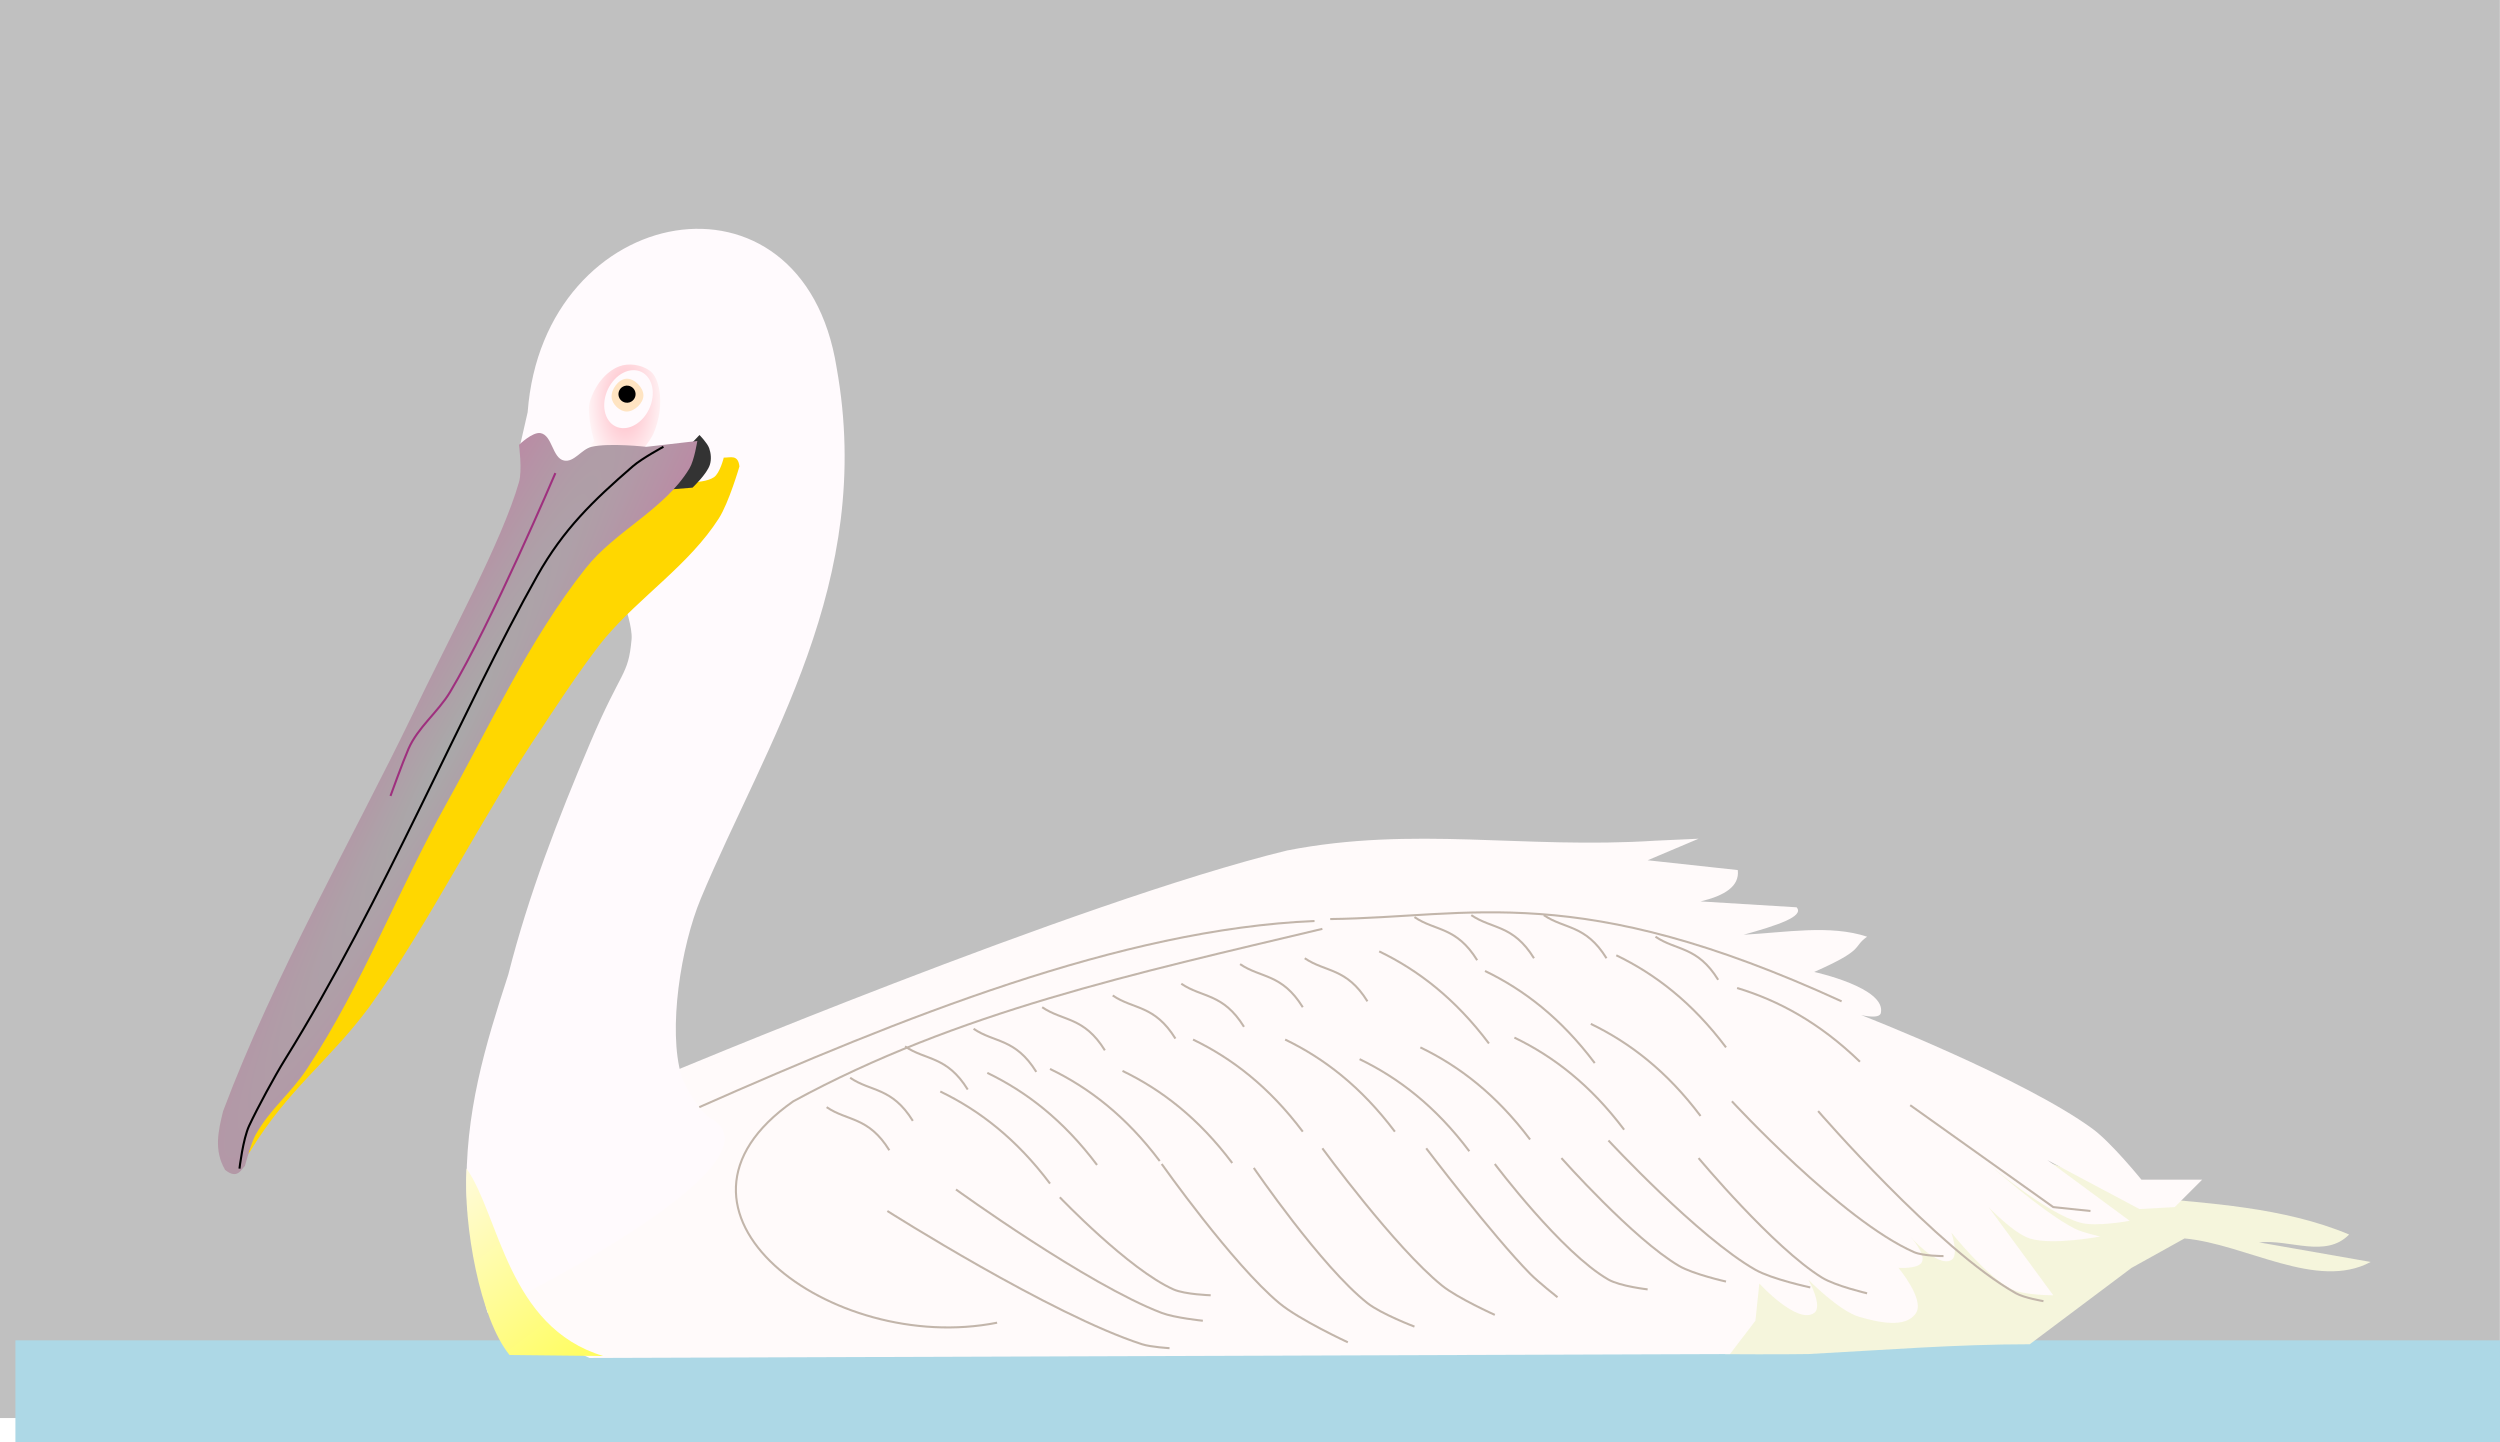 <?xml version="1.0" encoding="UTF-8" standalone="no"?>
<!-- Created with Inkscape (http://www.inkscape.org/) -->

<svg
   xmlns:dc="http://purl.org/dc/elements/1.1/"
   xmlns:cc="http://creativecommons.org/ns#"
   xmlns:rdf="http://www.w3.org/1999/02/22-rdf-syntax-ns#"
   xmlns:svg="http://www.w3.org/2000/svg"
   xmlns="http://www.w3.org/2000/svg"
   xmlns:xlink="http://www.w3.org/1999/xlink"
   xmlns:sodipodi="http://sodipodi.sourceforge.net/DTD/sodipodi-0.dtd"
   xmlns:inkscape="http://www.inkscape.org/namespaces/inkscape"
   width="600.981"
   height="346.7"
   id="svg2"
   version="1.1"
   inkscape:version="0.48.0 r9654"
   sodipodi:docname="Great White Pelican.svg">
  <defs
     id="defs4">
    <linearGradient
       inkscape:collect="always"
       id="linearGradient4013">
      <stop
         style="stop-color:#ffb6c1;stop-opacity:1;"
         offset="0"
         id="stop4015" />
      <stop
         style="stop-color:#ffffff;stop-opacity:1"
         offset="1"
         id="stop4017" />
    </linearGradient>
    <linearGradient
       inkscape:collect="always"
       id="linearGradient3997">
      <stop
         style="stop-color:#a9a9a9;stop-opacity:1;"
         offset="0"
         id="stop3999" />
      <stop
         style="stop-color:#ff1493;stop-opacity:1"
         offset="1"
         id="stop4001" />
    </linearGradient>
    <linearGradient
       inkscape:collect="always"
       id="linearGradient3814">
      <stop
         style="stop-color:#ffff00;stop-opacity:1;"
         offset="0"
         id="stop3816" />
      <stop
         style="stop-color:#fffafa;stop-opacity:1"
         offset="1"
         id="stop3818" />
    </linearGradient>
    <linearGradient
       inkscape:collect="always"
       id="linearGradient3800">
      <stop
         style="stop-color:#999999;stop-opacity:1;"
         offset="0"
         id="stop3802" />
      <stop
         style="stop-color:#ff6600;stop-opacity:1"
         offset="1"
         id="stop3804" />
    </linearGradient>
    <linearGradient
       inkscape:collect="always"
       id="linearGradient3776">
      <stop
         style="stop-color:#d8b99a;stop-opacity:1;"
         offset="0"
         id="stop3778" />
      <stop
         style="stop-color:#785738;stop-opacity:1"
         offset="1"
         id="stop3780" />
    </linearGradient>
    <linearGradient
       inkscape:collect="always"
       xlink:href="#linearGradient3776"
       id="linearGradient3782"
       x1="279.442"
       y1="387.612"
       x2="274.85"
       y2="401.154"
       gradientUnits="userSpaceOnUse" />
    <linearGradient
       inkscape:collect="always"
       xlink:href="#linearGradient3800"
       id="linearGradient3790"
       x1="192.183"
       y1="559.187"
       x2="187.473"
       y2="575.673"
       gradientUnits="userSpaceOnUse" />
    <filter
       inkscape:collect="always"
       id="filter3792"
       color-interpolation-filters="sRGB">
      <feGaussianBlur
         inkscape:collect="always"
         stdDeviation="0.689"
         id="feGaussianBlur3794" />
    </filter>
    <filter
       inkscape:collect="always"
       id="filter3796"
       color-interpolation-filters="sRGB">
      <feGaussianBlur
         inkscape:collect="always"
         stdDeviation="0.689"
         id="feGaussianBlur3798" />
    </filter>
    <linearGradient
       inkscape:collect="always"
       xlink:href="#linearGradient3814"
       id="linearGradient3820"
       x1="293.927"
       y1="659.989"
       x2="228.453"
       y2="572.376"
       gradientUnits="userSpaceOnUse" />
    <filter
       inkscape:collect="always"
       id="filter4260"
       x="-0.175"
       width="1.35"
       y="-0.254"
       height="1.509"
       color-interpolation-filters="sRGB">
      <feGaussianBlur
         inkscape:collect="always"
         stdDeviation="1.098"
         id="feGaussianBlur4262" />
    </filter>
    <filter
       inkscape:collect="always"
       id="filter4264"
       x="-0.175"
       width="1.35"
       y="-0.254"
       height="1.509"
       color-interpolation-filters="sRGB">
      <feGaussianBlur
         inkscape:collect="always"
         stdDeviation="1.098"
         id="feGaussianBlur4266" />
    </filter>
    <filter
       inkscape:collect="always"
       id="filter4268"
       x="-0.175"
       width="1.35"
       y="-0.254"
       height="1.509"
       color-interpolation-filters="sRGB">
      <feGaussianBlur
         inkscape:collect="always"
         stdDeviation="1.098"
         id="feGaussianBlur4270" />
    </filter>
    <filter
       inkscape:collect="always"
       id="filter4272"
       x="-0.175"
       width="1.35"
       y="-0.254"
       height="1.509"
       color-interpolation-filters="sRGB">
      <feGaussianBlur
         inkscape:collect="always"
         stdDeviation="1.098"
         id="feGaussianBlur4274" />
    </filter>
    <filter
       inkscape:collect="always"
       id="filter4276"
       x="-0.175"
       width="1.35"
       y="-0.254"
       height="1.509"
       color-interpolation-filters="sRGB">
      <feGaussianBlur
         inkscape:collect="always"
         stdDeviation="1.098"
         id="feGaussianBlur4278" />
    </filter>
    <filter
       inkscape:collect="always"
       id="filter4280"
       x="-0.175"
       width="1.35"
       y="-0.254"
       height="1.509"
       color-interpolation-filters="sRGB">
      <feGaussianBlur
         inkscape:collect="always"
         stdDeviation="1.098"
         id="feGaussianBlur4282" />
    </filter>
    <filter
       inkscape:collect="always"
       id="filter4284"
       x="-0.175"
       width="1.35"
       y="-0.254"
       height="1.509"
       color-interpolation-filters="sRGB">
      <feGaussianBlur
         inkscape:collect="always"
         stdDeviation="1.098"
         id="feGaussianBlur4286" />
    </filter>
    <filter
       inkscape:collect="always"
       id="filter4288"
       x="-0.175"
       width="1.35"
       y="-0.254"
       height="1.509"
       color-interpolation-filters="sRGB">
      <feGaussianBlur
         inkscape:collect="always"
         stdDeviation="1.098"
         id="feGaussianBlur4290" />
    </filter>
    <filter
       inkscape:collect="always"
       id="filter4292"
       x="-0.175"
       width="1.35"
       y="-0.254"
       height="1.509"
       color-interpolation-filters="sRGB">
      <feGaussianBlur
         inkscape:collect="always"
         stdDeviation="1.098"
         id="feGaussianBlur4294" />
    </filter>
    <filter
       inkscape:collect="always"
       id="filter4296"
       x="-0.175"
       width="1.35"
       y="-0.254"
       height="1.509"
       color-interpolation-filters="sRGB">
      <feGaussianBlur
         inkscape:collect="always"
         stdDeviation="1.098"
         id="feGaussianBlur4298" />
    </filter>
    <filter
       inkscape:collect="always"
       id="filter4300"
       x="-0.175"
       width="1.35"
       y="-0.254"
       height="1.509"
       color-interpolation-filters="sRGB">
      <feGaussianBlur
         inkscape:collect="always"
         stdDeviation="1.098"
         id="feGaussianBlur4302" />
    </filter>
    <filter
       inkscape:collect="always"
       id="filter4304"
       x="-0.175"
       width="1.35"
       y="-0.254"
       height="1.509"
       color-interpolation-filters="sRGB">
      <feGaussianBlur
         inkscape:collect="always"
         stdDeviation="1.098"
         id="feGaussianBlur4306" />
    </filter>
    <filter
       inkscape:collect="always"
       id="filter4308"
       x="-0.175"
       width="1.35"
       y="-0.254"
       height="1.509"
       color-interpolation-filters="sRGB">
      <feGaussianBlur
         inkscape:collect="always"
         stdDeviation="1.098"
         id="feGaussianBlur4310" />
    </filter>
    <filter
       inkscape:collect="always"
       id="filter4312"
       x="-0.089"
       width="1.178"
       y="-0.149"
       height="1.297"
       color-interpolation-filters="sRGB">
      <feGaussianBlur
         inkscape:collect="always"
         stdDeviation="1.098"
         id="feGaussianBlur4314" />
    </filter>
    <filter
       inkscape:collect="always"
       id="filter4316"
       x="-0.1"
       width="1.2"
       y="-0.119"
       height="1.238"
       color-interpolation-filters="sRGB">
      <feGaussianBlur
         inkscape:collect="always"
         stdDeviation="1.098"
         id="feGaussianBlur4318" />
    </filter>
    <filter
       inkscape:collect="always"
       id="filter4320"
       x="-0.1"
       width="1.2"
       y="-0.119"
       height="1.238"
       color-interpolation-filters="sRGB">
      <feGaussianBlur
         inkscape:collect="always"
         stdDeviation="1.098"
         id="feGaussianBlur4322" />
    </filter>
    <filter
       inkscape:collect="always"
       id="filter4324"
       x="-0.1"
       width="1.2"
       y="-0.119"
       height="1.238"
       color-interpolation-filters="sRGB">
      <feGaussianBlur
         inkscape:collect="always"
         stdDeviation="1.098"
         id="feGaussianBlur4326" />
    </filter>
    <filter
       inkscape:collect="always"
       id="filter4328"
       x="-0.1"
       width="1.2"
       y="-0.119"
       height="1.238"
       color-interpolation-filters="sRGB">
      <feGaussianBlur
         inkscape:collect="always"
         stdDeviation="1.098"
         id="feGaussianBlur4330" />
    </filter>
    <filter
       inkscape:collect="always"
       id="filter4332"
       x="-0.1"
       width="1.2"
       y="-0.119"
       height="1.238"
       color-interpolation-filters="sRGB">
      <feGaussianBlur
         inkscape:collect="always"
         stdDeviation="1.098"
         id="feGaussianBlur4334" />
    </filter>
    <filter
       inkscape:collect="always"
       id="filter4336"
       x="-0.1"
       width="1.2"
       y="-0.119"
       height="1.238"
       color-interpolation-filters="sRGB">
      <feGaussianBlur
         inkscape:collect="always"
         stdDeviation="1.098"
         id="feGaussianBlur4338" />
    </filter>
    <filter
       inkscape:collect="always"
       id="filter4340"
       x="-0.1"
       width="1.2"
       y="-0.119"
       height="1.238"
       color-interpolation-filters="sRGB">
      <feGaussianBlur
         inkscape:collect="always"
         stdDeviation="1.098"
         id="feGaussianBlur4342" />
    </filter>
    <filter
       inkscape:collect="always"
       id="filter4344"
       x="-0.1"
       width="1.2"
       y="-0.119"
       height="1.238"
       color-interpolation-filters="sRGB">
      <feGaussianBlur
         inkscape:collect="always"
         stdDeviation="1.098"
         id="feGaussianBlur4346" />
    </filter>
    <filter
       inkscape:collect="always"
       id="filter4348"
       x="-0.1"
       width="1.2"
       y="-0.119"
       height="1.238"
       color-interpolation-filters="sRGB">
      <feGaussianBlur
         inkscape:collect="always"
         stdDeviation="1.098"
         id="feGaussianBlur4350" />
    </filter>
    <filter
       inkscape:collect="always"
       id="filter4352"
       x="-0.1"
       width="1.2"
       y="-0.119"
       height="1.238"
       color-interpolation-filters="sRGB">
      <feGaussianBlur
         inkscape:collect="always"
         stdDeviation="1.098"
         id="feGaussianBlur4354" />
    </filter>
    <filter
       inkscape:collect="always"
       id="filter4356"
       x="-0.1"
       width="1.2"
       y="-0.119"
       height="1.238"
       color-interpolation-filters="sRGB">
      <feGaussianBlur
         inkscape:collect="always"
         stdDeviation="1.098"
         id="feGaussianBlur4358" />
    </filter>
    <filter
       inkscape:collect="always"
       id="filter4360"
       x="-0.1"
       width="1.2"
       y="-0.119"
       height="1.238"
       color-interpolation-filters="sRGB">
      <feGaussianBlur
         inkscape:collect="always"
         stdDeviation="1.098"
         id="feGaussianBlur4362" />
    </filter>
    <filter
       inkscape:collect="always"
       id="filter4364"
       x="-0.1"
       width="1.2"
       y="-0.119"
       height="1.238"
       color-interpolation-filters="sRGB">
      <feGaussianBlur
         inkscape:collect="always"
         stdDeviation="1.098"
         id="feGaussianBlur4366" />
    </filter>
    <filter
       inkscape:collect="always"
       id="filter4368"
       x="-0.061"
       width="1.122"
       y="-0.104"
       height="1.207"
       color-interpolation-filters="sRGB">
      <feGaussianBlur
         inkscape:collect="always"
         stdDeviation="1.098"
         id="feGaussianBlur4370" />
    </filter>
    <filter
       inkscape:collect="always"
       id="filter4372"
       color-interpolation-filters="sRGB">
      <feGaussianBlur
         inkscape:collect="always"
         stdDeviation="1.098"
         id="feGaussianBlur4374" />
    </filter>
    <filter
       inkscape:collect="always"
       id="filter4376"
       color-interpolation-filters="sRGB">
      <feGaussianBlur
         inkscape:collect="always"
         stdDeviation="1.098"
         id="feGaussianBlur4378" />
    </filter>
    <filter
       inkscape:collect="always"
       id="filter4380"
       color-interpolation-filters="sRGB">
      <feGaussianBlur
         inkscape:collect="always"
         stdDeviation="1.098"
         id="feGaussianBlur4382" />
    </filter>
    <filter
       inkscape:collect="always"
       id="filter4384"
       color-interpolation-filters="sRGB">
      <feGaussianBlur
         inkscape:collect="always"
         stdDeviation="1.098"
         id="feGaussianBlur4386" />
    </filter>
    <filter
       inkscape:collect="always"
       id="filter4388"
       color-interpolation-filters="sRGB">
      <feGaussianBlur
         inkscape:collect="always"
         stdDeviation="1.098"
         id="feGaussianBlur4390" />
    </filter>
    <filter
       inkscape:collect="always"
       id="filter4392"
       color-interpolation-filters="sRGB">
      <feGaussianBlur
         inkscape:collect="always"
         stdDeviation="1.098"
         id="feGaussianBlur4394" />
    </filter>
    <filter
       inkscape:collect="always"
       id="filter4396"
       color-interpolation-filters="sRGB">
      <feGaussianBlur
         inkscape:collect="always"
         stdDeviation="1.098"
         id="feGaussianBlur4398" />
    </filter>
    <filter
       inkscape:collect="always"
       id="filter4400"
       color-interpolation-filters="sRGB">
      <feGaussianBlur
         inkscape:collect="always"
         stdDeviation="1.098"
         id="feGaussianBlur4402" />
    </filter>
    <filter
       inkscape:collect="always"
       id="filter4404"
       color-interpolation-filters="sRGB">
      <feGaussianBlur
         inkscape:collect="always"
         stdDeviation="1.098"
         id="feGaussianBlur4406" />
    </filter>
    <filter
       inkscape:collect="always"
       id="filter4408"
       color-interpolation-filters="sRGB">
      <feGaussianBlur
         inkscape:collect="always"
         stdDeviation="1.098"
         id="feGaussianBlur4410" />
    </filter>
    <filter
       inkscape:collect="always"
       id="filter4412"
       x="-0.073"
       width="1.145"
       y="-0.112"
       height="1.224"
       color-interpolation-filters="sRGB">
      <feGaussianBlur
         inkscape:collect="always"
         stdDeviation="1.098"
         id="feGaussianBlur4414" />
    </filter>
    <filter
       inkscape:collect="always"
       id="filter4416"
       color-interpolation-filters="sRGB">
      <feGaussianBlur
         inkscape:collect="always"
         stdDeviation="1.098"
         id="feGaussianBlur4418" />
    </filter>
    <filter
       inkscape:collect="always"
       id="filter4420"
       color-interpolation-filters="sRGB">
      <feGaussianBlur
         inkscape:collect="always"
         stdDeviation="1.098"
         id="feGaussianBlur4422" />
    </filter>
    <filter
       inkscape:collect="always"
       id="filter4424"
       x="-0.021"
       width="1.043"
       y="-0.123"
       height="1.246"
       color-interpolation-filters="sRGB">
      <feGaussianBlur
         inkscape:collect="always"
         stdDeviation="1.098"
         id="feGaussianBlur4426" />
    </filter>
    <filter
       inkscape:collect="always"
       id="filter4428"
       color-interpolation-filters="sRGB">
      <feGaussianBlur
         inkscape:collect="always"
         stdDeviation="1.098"
         id="feGaussianBlur4430" />
    </filter>
    <filter
       inkscape:collect="always"
       id="filter4432"
       color-interpolation-filters="sRGB">
      <feGaussianBlur
         inkscape:collect="always"
         stdDeviation="1.098"
         id="feGaussianBlur4434" />
    </filter>
    <linearGradient
       inkscape:collect="always"
       xlink:href="#linearGradient3814"
       id="linearGradient3193"
       gradientUnits="userSpaceOnUse"
       x1="293.927"
       y1="659.989"
       x2="228.453"
       y2="572.376"
       gradientTransform="translate(753.658,-26.378)" />
    <radialGradient
       inkscape:collect="always"
       xlink:href="#linearGradient3997"
       id="radialGradient4003"
       cx="993.426"
       cy="455.349"
       fx="993.426"
       fy="455.349"
       r="57.615"
       gradientTransform="matrix(-1.669,-0.898,8.209,-15.247,-1086.993,8286.031)"
       gradientUnits="userSpaceOnUse" />
    <radialGradient
       inkscape:collect="always"
       xlink:href="#linearGradient4013"
       id="radialGradient4021"
       cx="1035.917"
       cy="367.426"
       fx="1035.917"
       fy="367.426"
       r="10.606"
       gradientTransform="matrix(1,0,0,1.893,0,-328.472)"
       gradientUnits="userSpaceOnUse" />
  </defs>
  <sodipodi:namedview
     id="base"
     pagecolor="#ffffff"
     bordercolor="#666666"
     borderopacity="1.0"
     inkscape:pageopacity="0.0"
     inkscape:pageshadow="2"
     inkscape:zoom="0.86298887"
     inkscape:cx="154.77319"
     inkscape:cy="164.89339"
     inkscape:document-units="px"
     inkscape:current-layer="layer1"
     showgrid="false"
     inkscape:window-width="1366"
     inkscape:window-height="718"
     inkscape:window-x="-8"
     inkscape:window-y="-8"
     inkscape:window-maximized="1"
     fit-margin-top="0"
     fit-margin-left="0"
     fit-margin-right="0"
     fit-margin-bottom="0" />
  <g
     inkscape:label="Layer 1"
     inkscape:groupmode="layer"
     id="layer1"
     transform="translate(-885.61,-270.424)">
    <g
       id="g4025"
       inkscape:export-filename="C:\Users\mr mahes\Desktop\Great White Pelican.png"
       inkscape:export-xdpi="299.45413"
       inkscape:export-ydpi="299.45413">
      <rect
         y="270.424"
         x="885.61"
         height="340.89"
         width="600.95"
         id="rect3211"
         style="fill:#c0c0c0;fill-opacity:1;fill-rule:nonzero;stroke:#c2b5aa;stroke-width:0;stroke-miterlimit:4;stroke-opacity:1;stroke-dasharray:none;stroke-dashoffset:0" />
      <rect
         y="592.631"
         x="889.317"
         height="24.494"
         width="597.274"
         id="rect4442"
         style="fill:#add8e6;fill-opacity:1;fill-rule:nonzero;stroke:#c2b5aa;stroke-width:0;stroke-miterlimit:4;stroke-opacity:1;stroke-dasharray:none;stroke-dashoffset:0" />
      <path
         sodipodi:nodetypes="cccccccccccc"
         inkscape:connector-curvature="0"
         id="path4438"
         d="m 1292.995,587.92 7.37,8.036 c 0,0 13.355,0.096 19.95,-0.029 17.775,-0.937 35.432,-2.355 53.227,-2.355 l 24.494,-18.37 12.718,-7.066 c 14.759,1.353 31.817,12.604 44.748,5.652 l -26.849,-4.71 c 7.426,-0.787 16.005,3.896 21.668,-1.884 -15.715,-6.62 -34.242,-7.521 -48.988,-8.95 L 1354.23,541.288 z"
         style="fill:#f5f5dc;stroke:#000000;stroke-width:0;stroke-linecap:butt;stroke-linejoin:miter;stroke-miterlimit:4;stroke-opacity:1;stroke-dasharray:none" />
      <path
         sodipodi:nodetypes="cccccccccccscsccccccscscsccscscscsscscccccc"
         inkscape:connector-curvature="0"
         id="path4436"
         d="m 1043.817,529.512 c 0,0 100.983,-42.413 151.203,-54.64 30.58,-5.971 56.811,-0.291 88.555,-2.355 l 10.363,-0.471 -12.247,5.181 21.668,2.355 c 0.469,3.893 -3.152,6.15 -8.95,7.537 l 23.081,1.413 c 2.02,2.198 -4.842,4.396 -12.718,6.595 10.124,-0.539 20.716,-2.484 29.675,0.471 -3.706,2.65 -0.191,2.917 -12.718,8.479 0,0 17.426,3.778 16.015,9.892 -0.355,1.538 -4.71,0.471 -4.71,0.471 0,0 38.912,15.142 55.582,27.32 4.573,3.341 11.776,12.247 11.776,12.247 l 14.602,0 -6.595,6.595 -8.479,0.471 -22.139,-11.776 19.784,14.602 c 0,0 -7.984,1.496 -11.776,0.471 -8.451,-2.285 -22.139,-14.131 -22.139,-14.131 0,0 13.03,11.626 20.726,15.544 1.903,0.969 6.123,1.884 6.123,1.884 0,0 -11.575,2.205 -16.957,0.471 -3.946,-1.271 -9.892,-7.537 -9.892,-7.537 l 15.544,21.197 c 0,0 -6.888,0.027 -9.892,-1.413 -6.01,-2.881 -14.602,-13.66 -14.602,-13.66 0,0 1.901,5.491 0,6.595 -3.285,1.906 -9.892,-5.652 -9.892,-5.652 0,0 3.797,4.096 2.826,6.123 -0.839,1.752 -5.652,1.413 -5.652,1.413 0,0 6.314,7.558 4.239,10.834 -2.442,3.856 -9.275,2.208 -13.66,0.942 -4.858,-1.403 -12.247,-8.95 -12.247,-8.95 0,0 3.608,6.418 1.413,8.008 -4.039,2.926 -13.189,-7.066 -13.189,-7.066 l -0.942,8.95 -6.123,8.008 -274.143,0.942 -22.139,-10.127 z"
         style="fill:#fffafa;fill-opacity:1;stroke:#000000;stroke-width:0;stroke-linecap:butt;stroke-linejoin:miter;stroke-miterlimit:4;stroke-opacity:1;stroke-dasharray:none" />
      <path
         sodipodi:nodetypes="ccccscscccsscc"
         inkscape:connector-curvature="0"
         id="path3810"
         d="m 1012.123,380.822 -1.527,-3.173 1.861,-8.152 c 3.815,-50.811 66.161,-61.997 74.275,-10.658 9.249,51.511 -17.053,90.197 -32.641,127.567 -4.811,11.533 -7.965,31.619 -4.663,42.633 1.215,3.814 5.153,9.21 6.661,9.992 21.018,10.903 -53.292,46.963 -53.292,46.963 0,0 -4.733,-18.732 -4.996,-28.311 -0.567,-19.61 4.511,-36.086 9.992,-52.959 4.876,-19.226 11.935,-37.435 19.651,-55.623 7.68,-18.102 9.172,-16.05 9.992,-24.98 0.259,-2.819 -1.665,-8.327 -1.665,-8.327 z"
         style="fill:#fffafd;fill-opacity:1;stroke:#000000;stroke-width:0;stroke-linecap:butt;stroke-linejoin:miter;stroke-miterlimit:4;stroke-opacity:1;stroke-dasharray:none" />
      <path
         sodipodi:nodetypes="csccacccccc"
         inkscape:connector-curvature="0"
         id="path3808"
         d="m 1046.408,386.081 c 0,0 7.836,1.096 10.834,-0.942 1.452,-0.987 2.355,-4.71 2.355,-4.71 1.515,0.06 3.429,-0.879 3.768,2.12 0,0 -2.536,8.711 -4.946,12.482 -7.118,11.136 -18.87,18.756 -27.32,28.733 -5.588,6.712 -15.073,21.432 -15.073,21.432 -14.548,21.346 -27.154,47.174 -41.687,67.358 -9.797,13.161 -19.546,19.702 -28.733,34.857 -5.45,6.242 -4.136,0.986 -3.533,-3.062 32.369,-60.947 60.282,-137.044 104.335,-158.268 z"
         style="fill:#ffd700;stroke:#000000;stroke-width:0;stroke-linecap:butt;stroke-linejoin:miter;stroke-miterlimit:4;stroke-opacity:1;stroke-dasharray:none" />
      <path
         sodipodi:nodetypes="ccssccc"
         inkscape:connector-curvature="0"
         id="path3806"
         d="m 1050.926,377.99 2.831,-2.998 c 0,0 1.897,1.928 2.332,3.164 0.443,1.258 0.565,2.724 0.167,3.997 -0.686,2.193 -4.163,5.496 -4.163,5.496 l -6.162,0.5 z"
         style="fill:#333333;stroke:#000000;stroke-width:0;stroke-linecap:butt;stroke-linejoin:miter;stroke-miterlimit:4;stroke-opacity:1;stroke-dasharray:none" />
      <path
         sodipodi:nodetypes="ccssssscc"
         inkscape:connector-curvature="0"
         id="path3770"
         d="m 1023.115,381.155 5.329,-4.663 c 0,0 -1.949,-6.565 -0.999,-9.659 1.064,-3.465 3.613,-7.022 6.995,-8.327 2.3,-0.888 5.323,-0.436 7.328,0.999 1.413,1.012 2.042,2.95 2.332,4.663 0.579,3.422 0.024,7.131 -1.332,10.325 -1.389,3.272 -6.661,8.327 -6.661,8.327 z"
         style="fill:url(#radialGradient4021);fill-opacity:1;stroke:#000000;stroke-width:0;stroke-linecap:butt;stroke-linejoin:miter;stroke-miterlimit:4;stroke-opacity:1;stroke-dasharray:none" />
      <path
         sodipodi:nodetypes="cccscsssccssssscc"
         inkscape:connector-curvature="0"
         id="path2996"
         d="m 939.718,551.65 c -2.746,-4.71 -1.631,-9.421 -0.471,-14.131 12.219,-32.557 31.182,-65.693 45.22,-94.678 9.501,-19.821 21.821,-42.279 25.907,-56.524 0.823,-2.868 0,-8.95 0,-8.95 0,0 3.246,-3.181 5.181,-2.826 2.848,0.522 2.814,6.021 5.652,6.595 2.409,0.486 4.203,-2.733 6.595,-3.297 4.279,-1.01 13.189,0 13.189,0 l 12.247,-1.413 c 0,0 -0.706,4.635 -1.884,6.595 -5.952,9.897 -17.798,14.967 -24.965,24.023 -13.585,17.167 -22.774,37.408 -33.444,56.524 -11.689,20.945 -20.255,43.683 -33.472,63.699 -4.102,6.213 -8.843,9.586 -12.437,15.987 -1.046,1.862 -2.55,7.456 -2.55,7.456 -0.92,0.851 -1.818,3.337 -4.768,0.942 z"
         style="fill:url(#radialGradient4003);fill-opacity:1;stroke:#000000;stroke-width:0;stroke-linecap:butt;stroke-linejoin:miter;stroke-miterlimit:4;stroke-opacity:1;stroke-dasharray:none" />
      <path
         sodipodi:nodetypes="cssssc"
         inkscape:connector-curvature="0"
         id="path2998"
         d="m 943.177,551.355 c 0,0 0.837,-7.129 2.332,-10.325 2.013,-4.305 6.15,-11.953 8.66,-15.988 23.239,-37.352 42.957,-84.916 60.619,-116.243 6.263,-11.109 13.336,-17.971 22.982,-26.313 2.19,-1.894 7.328,-4.663 7.328,-4.663"
         style="fill:none;stroke:#000000;stroke-width:0.5;stroke-linecap:butt;stroke-linejoin:miter;stroke-miterlimit:4;stroke-opacity:1;stroke-dasharray:none;filter:url(#filter3792)" />
      <path
         sodipodi:nodetypes="cssc"
         inkscape:connector-curvature="0"
         id="path3000"
         d="m 1019.118,384.152 c 0,0 -15.305,35.93 -25.314,52.626 -2.9,4.838 -7.736,8.486 -9.992,13.656 -1.402,3.213 -4.33,11.325 -4.33,11.325"
         style="fill:none;stroke:#9e307e;stroke-width:0.5;stroke-linecap:butt;stroke-linejoin:miter;stroke-miterlimit:4;stroke-opacity:1;stroke-dasharray:none;filter:url(#filter3796)" />
      <path
         transform="matrix(0.84,0.39,-0.514,1.109,437.396,-416.31)"
         sodipodi:open="true"
         sodipodi:end="7.5111276"
         sodipodi:start="1.2876467"
         d="m 944.155,380.011 c -3.145,0.915 -6.436,-0.893 -7.351,-4.037 -0.915,-3.145 0.893,-6.436 4.037,-7.351 3.145,-0.915 6.436,0.893 7.351,4.037 0.877,3.013 -0.745,6.187 -3.701,7.242"
         sodipodi:ry="5.9304271"
         sodipodi:rx="5.9304271"
         sodipodi:cy="374.31668"
         sodipodi:cx="942.4986"
         id="path4023"
         style="fill:#fffafd;fill-opacity:1;fill-rule:nonzero;stroke:#dda0dd;stroke-width:0;stroke-miterlimit:4;stroke-opacity:1;stroke-dasharray:none;stroke-dashoffset:0"
         sodipodi:type="arc" />
      <path
         sodipodi:nodetypes="sssss"
         inkscape:connector-curvature="0"
         id="path3772"
         d="m 1032.63,365.944 c -0.143,-1.895 1.637,-4.35 3.533,-4.475 1.911,-0.126 4.122,2.088 4.122,4.004 -4e-4,1.86 -2.144,3.869 -4.004,3.886 -1.666,0.015 -3.525,-1.753 -3.651,-3.415 z"
         style="fill:#ffe4c2;fill-opacity:1;stroke:#000000;stroke-width:0;stroke-linecap:butt;stroke-linejoin:miter;stroke-miterlimit:4;stroke-opacity:1;stroke-dasharray:none" />
      <path
         transform="translate(753.658,-26.378)"
         sodipodi:open="true"
         sodipodi:end="7.5111276"
         sodipodi:start="1.2876467"
         d="m 283.257,393.536 c -1.093,0.318 -2.236,-0.31 -2.554,-1.403 -0.318,-1.093 0.31,-2.236 1.403,-2.554 1.093,-0.318 2.236,0.31 2.554,1.403 0.305,1.047 -0.259,2.15 -1.286,2.517"
         sodipodi:ry="2.0607848"
         sodipodi:rx="2.0607848"
         sodipodi:cy="391.55682"
         sodipodi:cx="282.68079"
         id="path3774"
         style="fill:#000000;fill-opacity:1;fill-rule:nonzero;stroke:#c9983a;stroke-width:0;stroke-miterlimit:4;stroke-opacity:1;stroke-dasharray:none;stroke-dashoffset:0"
         sodipodi:type="arc" />
      <path
         sodipodi:nodetypes="cccc"
         inkscape:connector-curvature="0"
         id="path3812"
         d="m 997.751,551.317 c -0.793,13.668 3.249,36.145 10.348,44.835 l 22.529,0.247 c -23.024,-6.918 -24.957,-33.813 -32.877,-45.082 z"
         style="fill:url(#linearGradient3193);fill-opacity:1;stroke:#000000;stroke-width:0;stroke-linecap:butt;stroke-linejoin:miter;stroke-miterlimit:4;stroke-opacity:1;stroke-dasharray:none" />
      <path
         sodipodi:nodetypes="cc"
         inkscape:connector-curvature="0"
         id="path3822"
         d="m 1053.709,536.577 c 48.427,-21.423 101.478,-42.81 147.905,-44.748"
         style="fill:none;stroke:#c2b5aa;stroke-width:0.5;stroke-linecap:butt;stroke-linejoin:miter;stroke-miterlimit:4;stroke-opacity:1;stroke-dasharray:none;filter:url(#filter4432)" />
      <path
         sodipodi:nodetypes="ccc"
         inkscape:connector-curvature="0"
         id="path3824"
         d="m 1125.306,588.391 c -39.836,7.909 -86.539,-26.966 -48.988,-53.227 39.46,-21.507 82.291,-30.747 127.18,-41.451"
         style="fill:none;stroke:#c2b5aa;stroke-width:0.5;stroke-linecap:butt;stroke-linejoin:miter;stroke-miterlimit:4;stroke-opacity:1;stroke-dasharray:none;filter:url(#filter4428)" />
      <path
         sodipodi:nodetypes="cc"
         inkscape:connector-curvature="0"
         id="path3826"
         d="m 1205.382,491.358 c 33.979,-0.406 59.369,-9.402 122.941,19.784"
         style="fill:none;stroke:#c2b5aa;stroke-width:0.5;stroke-linecap:butt;stroke-linejoin:miter;stroke-miterlimit:4;stroke-opacity:1;stroke-dasharray:none;filter:url(#filter4424)" />
      <path
         sodipodi:nodetypes="csc"
         inkscape:connector-curvature="0"
         id="path3828"
         d="m 1098.928,561.542 c 0,0 39.311,24.961 61.235,32.03 2.113,0.681 6.595,0.942 6.595,0.942"
         style="fill:none;stroke:#c2b5aa;stroke-width:0.5;stroke-linecap:butt;stroke-linejoin:miter;stroke-miterlimit:4;stroke-opacity:1;stroke-dasharray:none;filter:url(#filter4420)" />
      <path
         sodipodi:nodetypes="csc"
         inkscape:connector-curvature="0"
         id="path3830"
         d="m 1115.415,556.361 c 0,0 31.495,22.825 49.459,29.675 3.136,1.196 9.892,1.884 9.892,1.884"
         style="fill:none;stroke:#c2b5aa;stroke-width:0.5;stroke-linecap:butt;stroke-linejoin:miter;stroke-miterlimit:4;stroke-opacity:1;stroke-dasharray:none;filter:url(#filter4416)" />
      <path
         sodipodi:nodetypes="csc"
         inkscape:connector-curvature="0"
         id="path3832"
         d="m 1140.379,558.245 c 0,0 16.612,17.372 27.32,22.139 2.759,1.228 8.95,1.413 8.95,1.413"
         style="fill:none;stroke:#c2b5aa;stroke-width:0.5;stroke-linecap:butt;stroke-linejoin:miter;stroke-miterlimit:4;stroke-opacity:1;stroke-dasharray:none;filter:url(#filter4412)" />
      <path
         sodipodi:nodetypes="csc"
         inkscape:connector-curvature="0"
         id="path3834"
         d="m 1164.873,550.237 c 0,0 17.044,24.106 28.262,33.444 4.865,4.049 16.486,9.421 16.486,9.421"
         style="fill:none;stroke:#c2b5aa;stroke-width:0.5;stroke-linecap:butt;stroke-linejoin:miter;stroke-miterlimit:4;stroke-opacity:1;stroke-dasharray:none;filter:url(#filter4408)" />
      <path
         sodipodi:nodetypes="csc"
         inkscape:connector-curvature="0"
         id="path3836"
         d="m 1187.012,551.179 c 0,0 16.207,23.738 27.32,32.502 3.308,2.609 11.305,5.652 11.305,5.652"
         style="fill:none;stroke:#c2b5aa;stroke-width:0.5;stroke-linecap:butt;stroke-linejoin:miter;stroke-miterlimit:4;stroke-opacity:1;stroke-dasharray:none;filter:url(#filter4404)" />
      <path
         sodipodi:nodetypes="csc"
         inkscape:connector-curvature="0"
         id="path3838"
         d="m 1203.498,546.469 c 0,0 17.402,23.8 28.733,32.973 3.769,3.051 12.718,7.066 12.718,7.066"
         style="fill:none;stroke:#c2b5aa;stroke-width:0.5;stroke-linecap:butt;stroke-linejoin:miter;stroke-miterlimit:4;stroke-opacity:1;stroke-dasharray:none;filter:url(#filter4400)" />
      <path
         sodipodi:nodetypes="csc"
         inkscape:connector-curvature="0"
         id="path3840"
         d="m 1228.463,546.469 c 0,0 15.818,20.843 24.965,30.146 2.03,2.064 6.595,5.652 6.595,5.652"
         style="fill:none;stroke:#c2b5aa;stroke-width:0.5;stroke-linecap:butt;stroke-linejoin:miter;stroke-miterlimit:4;stroke-opacity:1;stroke-dasharray:none;filter:url(#filter4396)" />
      <path
         sodipodi:nodetypes="csc"
         inkscape:connector-curvature="0"
         id="path3842"
         d="m 1244.949,550.237 c 0,0 16.043,21.343 27.32,27.791 2.81,1.607 9.421,2.355 9.421,2.355"
         style="fill:none;stroke:#c2b5aa;stroke-width:0.5;stroke-linecap:butt;stroke-linejoin:miter;stroke-miterlimit:4;stroke-opacity:1;stroke-dasharray:none;filter:url(#filter4392)" />
      <path
         sodipodi:nodetypes="csc"
         inkscape:connector-curvature="0"
         id="path3844"
         d="m 1260.965,548.824 c 0,0 17.248,19.426 28.262,25.907 3.423,2.014 11.305,3.768 11.305,3.768"
         style="fill:none;stroke:#c2b5aa;stroke-width:0.5;stroke-linecap:butt;stroke-linejoin:miter;stroke-miterlimit:4;stroke-opacity:1;stroke-dasharray:none;filter:url(#filter4388)" />
      <path
         sodipodi:nodetypes="csc"
         inkscape:connector-curvature="0"
         id="path3846"
         d="m 1272.27,544.585 c 0,0 21.686,23.344 35.328,31.088 4.016,2.28 13.189,4.239 13.189,4.239"
         style="fill:none;stroke:#c2b5aa;stroke-width:0.5;stroke-linecap:butt;stroke-linejoin:miter;stroke-miterlimit:4;stroke-opacity:1;stroke-dasharray:none;filter:url(#filter4384)" />
      <path
         sodipodi:nodetypes="csc"
         inkscape:connector-curvature="0"
         id="path3848"
         d="m 1293.937,548.824 c 0,0 17.951,21.513 29.675,28.733 3.256,2.005 10.834,3.768 10.834,3.768"
         style="fill:none;stroke:#c2b5aa;stroke-width:0.5;stroke-linecap:butt;stroke-linejoin:miter;stroke-miterlimit:4;stroke-opacity:1;stroke-dasharray:none;filter:url(#filter4380)" />
      <path
         sodipodi:nodetypes="csc"
         inkscape:connector-curvature="0"
         id="path3850"
         d="m 1301.945,535.164 c 0,0 26.436,28.677 43.806,36.27 2.177,0.952 7.066,0.942 7.066,0.942"
         style="fill:none;stroke:#c2b5aa;stroke-width:0.5;stroke-linecap:butt;stroke-linejoin:miter;stroke-miterlimit:4;stroke-opacity:1;stroke-dasharray:none;filter:url(#filter4376)" />
      <path
         sodipodi:nodetypes="csc"
         inkscape:connector-curvature="0"
         id="path3852"
         d="m 1322.671,537.519 c 0,0 28.774,33.259 47.575,43.806 1.994,1.119 6.595,1.884 6.595,1.884"
         style="fill:none;stroke:#c2b5aa;stroke-width:0.5;stroke-linecap:butt;stroke-linejoin:miter;stroke-miterlimit:4;stroke-opacity:1;stroke-dasharray:none;filter:url(#filter4372)" />
      <path
         inkscape:connector-curvature="0"
         id="path3854"
         d="m 1344.809,536.106 34.386,24.494 8.95,0.942"
         style="fill:none;stroke:#c2b5aa;stroke-width:0.5;stroke-linecap:butt;stroke-linejoin:miter;stroke-miterlimit:4;stroke-opacity:1;stroke-dasharray:none;filter:url(#filter4368)" />
      <path
         sodipodi:nodetypes="cc"
         inkscape:connector-curvature="0"
         id="path3883"
         d="m 1111.646,532.809 c 9.365,4.52 18.267,11.348 26.378,22.139"
         style="fill:none;stroke:#c2b5aa;stroke-width:0.5;stroke-linecap:butt;stroke-linejoin:miter;stroke-miterlimit:4;stroke-opacity:1;stroke-dasharray:none;filter:url(#filter4364)" />
      <path
         sodipodi:nodetypes="cc"
         inkscape:connector-curvature="0"
         id="path3883-0"
         d="m 1122.951,528.334 c 9.364,4.52 18.267,11.348 26.378,22.139"
         style="fill:none;stroke:#c2b5aa;stroke-width:0.5;stroke-linecap:butt;stroke-linejoin:miter;stroke-miterlimit:4;stroke-opacity:1;stroke-dasharray:none;filter:url(#filter4360)" />
      <path
         sodipodi:nodetypes="cc"
         inkscape:connector-curvature="0"
         id="path3883-4"
         d="m 1138.024,527.392 c 9.364,4.52 18.267,11.348 26.378,22.139"
         style="fill:none;stroke:#c2b5aa;stroke-width:0.5;stroke-linecap:butt;stroke-linejoin:miter;stroke-miterlimit:4;stroke-opacity:1;stroke-dasharray:none;filter:url(#filter4356)" />
      <path
         sodipodi:nodetypes="cc"
         inkscape:connector-curvature="0"
         id="path3883-49"
         d="m 1155.453,527.863 c 9.365,4.52 18.267,11.348 26.378,22.139"
         style="fill:none;stroke:#c2b5aa;stroke-width:0.5;stroke-linecap:butt;stroke-linejoin:miter;stroke-miterlimit:4;stroke-opacity:1;stroke-dasharray:none;filter:url(#filter4352)" />
      <path
         sodipodi:nodetypes="cc"
         inkscape:connector-curvature="0"
         id="path3883-7"
         d="m 1172.41,520.326 c 9.365,4.52 18.268,11.348 26.378,22.139"
         style="fill:none;stroke:#c2b5aa;stroke-width:0.5;stroke-linecap:butt;stroke-linejoin:miter;stroke-miterlimit:4;stroke-opacity:1;stroke-dasharray:none;filter:url(#filter4348)" />
      <path
         sodipodi:nodetypes="cc"
         inkscape:connector-curvature="0"
         id="path3883-9"
         d="m 1194.549,520.326 c 9.365,4.52 18.268,11.348 26.378,22.139"
         style="fill:none;stroke:#c2b5aa;stroke-width:0.5;stroke-linecap:butt;stroke-linejoin:miter;stroke-miterlimit:4;stroke-opacity:1;stroke-dasharray:none;filter:url(#filter4344)" />
      <path
         sodipodi:nodetypes="cc"
         inkscape:connector-curvature="0"
         id="path3883-6"
         d="m 1212.448,525.037 c 9.365,4.52 18.268,11.348 26.378,22.139"
         style="fill:none;stroke:#c2b5aa;stroke-width:0.5;stroke-linecap:butt;stroke-linejoin:miter;stroke-miterlimit:4;stroke-opacity:1;stroke-dasharray:none;filter:url(#filter4340)" />
      <path
         sodipodi:nodetypes="cc"
         inkscape:connector-curvature="0"
         id="path3883-93"
         d="m 1227.05,522.211 c 9.364,4.52 18.267,11.348 26.378,22.139"
         style="fill:none;stroke:#c2b5aa;stroke-width:0.5;stroke-linecap:butt;stroke-linejoin:miter;stroke-miterlimit:4;stroke-opacity:1;stroke-dasharray:none;filter:url(#filter4336)" />
      <path
         sodipodi:nodetypes="cc"
         inkscape:connector-curvature="0"
         id="path3883-74"
         d="m 1217.158,499.13 c 9.364,4.52 18.267,11.348 26.378,22.139"
         style="fill:none;stroke:#c2b5aa;stroke-width:0.5;stroke-linecap:butt;stroke-linejoin:miter;stroke-miterlimit:4;stroke-opacity:1;stroke-dasharray:none;filter:url(#filter4332)" />
      <path
         sodipodi:nodetypes="cc"
         inkscape:connector-curvature="0"
         id="path3883-1"
         d="m 1242.594,503.84 c 9.364,4.52 18.267,11.348 26.378,22.139"
         style="fill:none;stroke:#c2b5aa;stroke-width:0.5;stroke-linecap:butt;stroke-linejoin:miter;stroke-miterlimit:4;stroke-opacity:1;stroke-dasharray:none;filter:url(#filter4328)" />
      <path
         sodipodi:nodetypes="cc"
         inkscape:connector-curvature="0"
         id="path3883-60"
         d="m 1249.66,519.855 c 9.365,4.52 18.267,11.348 26.378,22.139"
         style="fill:none;stroke:#c2b5aa;stroke-width:0.5;stroke-linecap:butt;stroke-linejoin:miter;stroke-miterlimit:4;stroke-opacity:1;stroke-dasharray:none;filter:url(#filter4324)" />
      <path
         sodipodi:nodetypes="cc"
         inkscape:connector-curvature="0"
         id="path3883-75"
         d="m 1268.03,516.558 c 9.365,4.52 18.268,11.348 26.378,22.139"
         style="fill:none;stroke:#c2b5aa;stroke-width:0.5;stroke-linecap:butt;stroke-linejoin:miter;stroke-miterlimit:4;stroke-opacity:1;stroke-dasharray:none;filter:url(#filter4320)" />
      <path
         sodipodi:nodetypes="cc"
         inkscape:connector-curvature="0"
         id="path3883-06"
         d="m 1274.154,500.072 c 9.365,4.52 18.267,11.348 26.378,22.139"
         style="fill:none;stroke:#c2b5aa;stroke-width:0.5;stroke-linecap:butt;stroke-linejoin:miter;stroke-miterlimit:4;stroke-opacity:1;stroke-dasharray:none;filter:url(#filter4316)" />
      <path
         sodipodi:nodetypes="cc"
         inkscape:connector-curvature="0"
         id="path3883-73"
         d="m 1303.196,507.933 c 9.958,2.993 19.823,8.338 29.528,17.721"
         style="fill:none;stroke:#c2b5aa;stroke-width:0.5;stroke-linecap:butt;stroke-linejoin:miter;stroke-miterlimit:4;stroke-opacity:1;stroke-dasharray:none;filter:url(#filter4312)" />
      <path
         sodipodi:nodetypes="cc"
         inkscape:connector-curvature="0"
         id="path3987"
         d="m 1084.326,536.577 c 5.024,3.418 10.049,2.24 15.073,10.363"
         style="fill:none;stroke:#c2b5aa;stroke-width:0.5;stroke-linecap:butt;stroke-linejoin:miter;stroke-miterlimit:4;stroke-opacity:1;stroke-dasharray:none;filter:url(#filter4308)" />
      <path
         sodipodi:nodetypes="cc"
         inkscape:connector-curvature="0"
         id="path3987-0"
         d="m 1089.978,529.512 c 5.024,3.418 10.049,2.24 15.073,10.363"
         style="fill:none;stroke:#c2b5aa;stroke-width:0.5;stroke-linecap:butt;stroke-linejoin:miter;stroke-miterlimit:4;stroke-opacity:1;stroke-dasharray:none;filter:url(#filter4304)" />
      <path
         sodipodi:nodetypes="cc"
         inkscape:connector-curvature="0"
         id="path3987-9"
         d="m 1103.168,521.975 c 5.024,3.418 10.049,2.24 15.073,10.363"
         style="fill:none;stroke:#c2b5aa;stroke-width:0.5;stroke-linecap:butt;stroke-linejoin:miter;stroke-miterlimit:4;stroke-opacity:1;stroke-dasharray:none;filter:url(#filter4300)" />
      <path
         sodipodi:nodetypes="cc"
         inkscape:connector-curvature="0"
         id="path3987-3"
         d="m 1119.654,517.736 c 5.024,3.418 10.049,2.24 15.073,10.363"
         style="fill:none;stroke:#c2b5aa;stroke-width:0.5;stroke-linecap:butt;stroke-linejoin:miter;stroke-miterlimit:4;stroke-opacity:1;stroke-dasharray:none;filter:url(#filter4296)" />
      <path
         sodipodi:nodetypes="cc"
         inkscape:connector-curvature="0"
         id="path3987-02"
         d="m 1136.14,512.554 c 5.024,3.418 10.049,2.24 15.073,10.363"
         style="fill:none;stroke:#c2b5aa;stroke-width:0.5;stroke-linecap:butt;stroke-linejoin:miter;stroke-miterlimit:4;stroke-opacity:1;stroke-dasharray:none;filter:url(#filter4292)" />
      <path
         sodipodi:nodetypes="cc"
         inkscape:connector-curvature="0"
         id="path3987-97"
         d="m 1153.097,509.728 c 5.024,3.418 10.049,2.24 15.073,10.363"
         style="fill:none;stroke:#c2b5aa;stroke-width:0.5;stroke-linecap:butt;stroke-linejoin:miter;stroke-miterlimit:4;stroke-opacity:1;stroke-dasharray:none;filter:url(#filter4288)" />
      <path
         sodipodi:nodetypes="cc"
         inkscape:connector-curvature="0"
         id="path3987-2"
         d="m 1169.584,506.902 c 5.024,3.418 10.049,2.24 15.073,10.363"
         style="fill:none;stroke:#c2b5aa;stroke-width:0.5;stroke-linecap:butt;stroke-linejoin:miter;stroke-miterlimit:4;stroke-opacity:1;stroke-dasharray:none;filter:url(#filter4284)" />
      <path
         sodipodi:nodetypes="cc"
         inkscape:connector-curvature="0"
         id="path3987-5"
         d="m 1183.715,502.192 c 5.024,3.418 10.049,2.24 15.073,10.363"
         style="fill:none;stroke:#c2b5aa;stroke-width:0.5;stroke-linecap:butt;stroke-linejoin:miter;stroke-miterlimit:4;stroke-opacity:1;stroke-dasharray:none;filter:url(#filter4280)" />
      <path
         sodipodi:nodetypes="cc"
         inkscape:connector-curvature="0"
         id="path3987-21"
         d="m 1199.259,500.778 c 5.024,3.418 10.049,2.24 15.073,10.363"
         style="fill:none;stroke:#c2b5aa;stroke-width:0.5;stroke-linecap:butt;stroke-linejoin:miter;stroke-miterlimit:4;stroke-opacity:1;stroke-dasharray:none;filter:url(#filter4276)" />
      <path
         sodipodi:nodetypes="cc"
         inkscape:connector-curvature="0"
         id="path3987-26"
         d="m 1225.637,490.887 c 5.024,3.418 10.049,2.24 15.073,10.363"
         style="fill:none;stroke:#c2b5aa;stroke-width:0.5;stroke-linecap:butt;stroke-linejoin:miter;stroke-miterlimit:4;stroke-opacity:1;stroke-dasharray:none;filter:url(#filter4272)" />
      <path
         sodipodi:nodetypes="cc"
         inkscape:connector-curvature="0"
         id="path3987-90"
         d="m 1239.297,490.416 c 5.024,3.418 10.049,2.24 15.073,10.363"
         style="fill:none;stroke:#c2b5aa;stroke-width:0.5;stroke-linecap:butt;stroke-linejoin:miter;stroke-miterlimit:4;stroke-opacity:1;stroke-dasharray:none;filter:url(#filter4268)" />
      <path
         sodipodi:nodetypes="cc"
         inkscape:connector-curvature="0"
         id="path3987-7"
         d="m 1256.726,490.416 c 5.024,3.418 10.049,2.24 15.073,10.363"
         style="fill:none;stroke:#c2b5aa;stroke-width:0.5;stroke-linecap:butt;stroke-linejoin:miter;stroke-miterlimit:4;stroke-opacity:1;stroke-dasharray:none;filter:url(#filter4264)" />
      <path
         sodipodi:nodetypes="cc"
         inkscape:connector-curvature="0"
         id="path3987-6"
         d="m 1283.574,495.597 c 5.024,3.418 10.049,2.24 15.073,10.363"
         style="fill:none;stroke:#c2b5aa;stroke-width:0.5;stroke-linecap:butt;stroke-linejoin:miter;stroke-miterlimit:4;stroke-opacity:1;stroke-dasharray:none;filter:url(#filter4260)" />
    </g>
  </g>
</svg>
